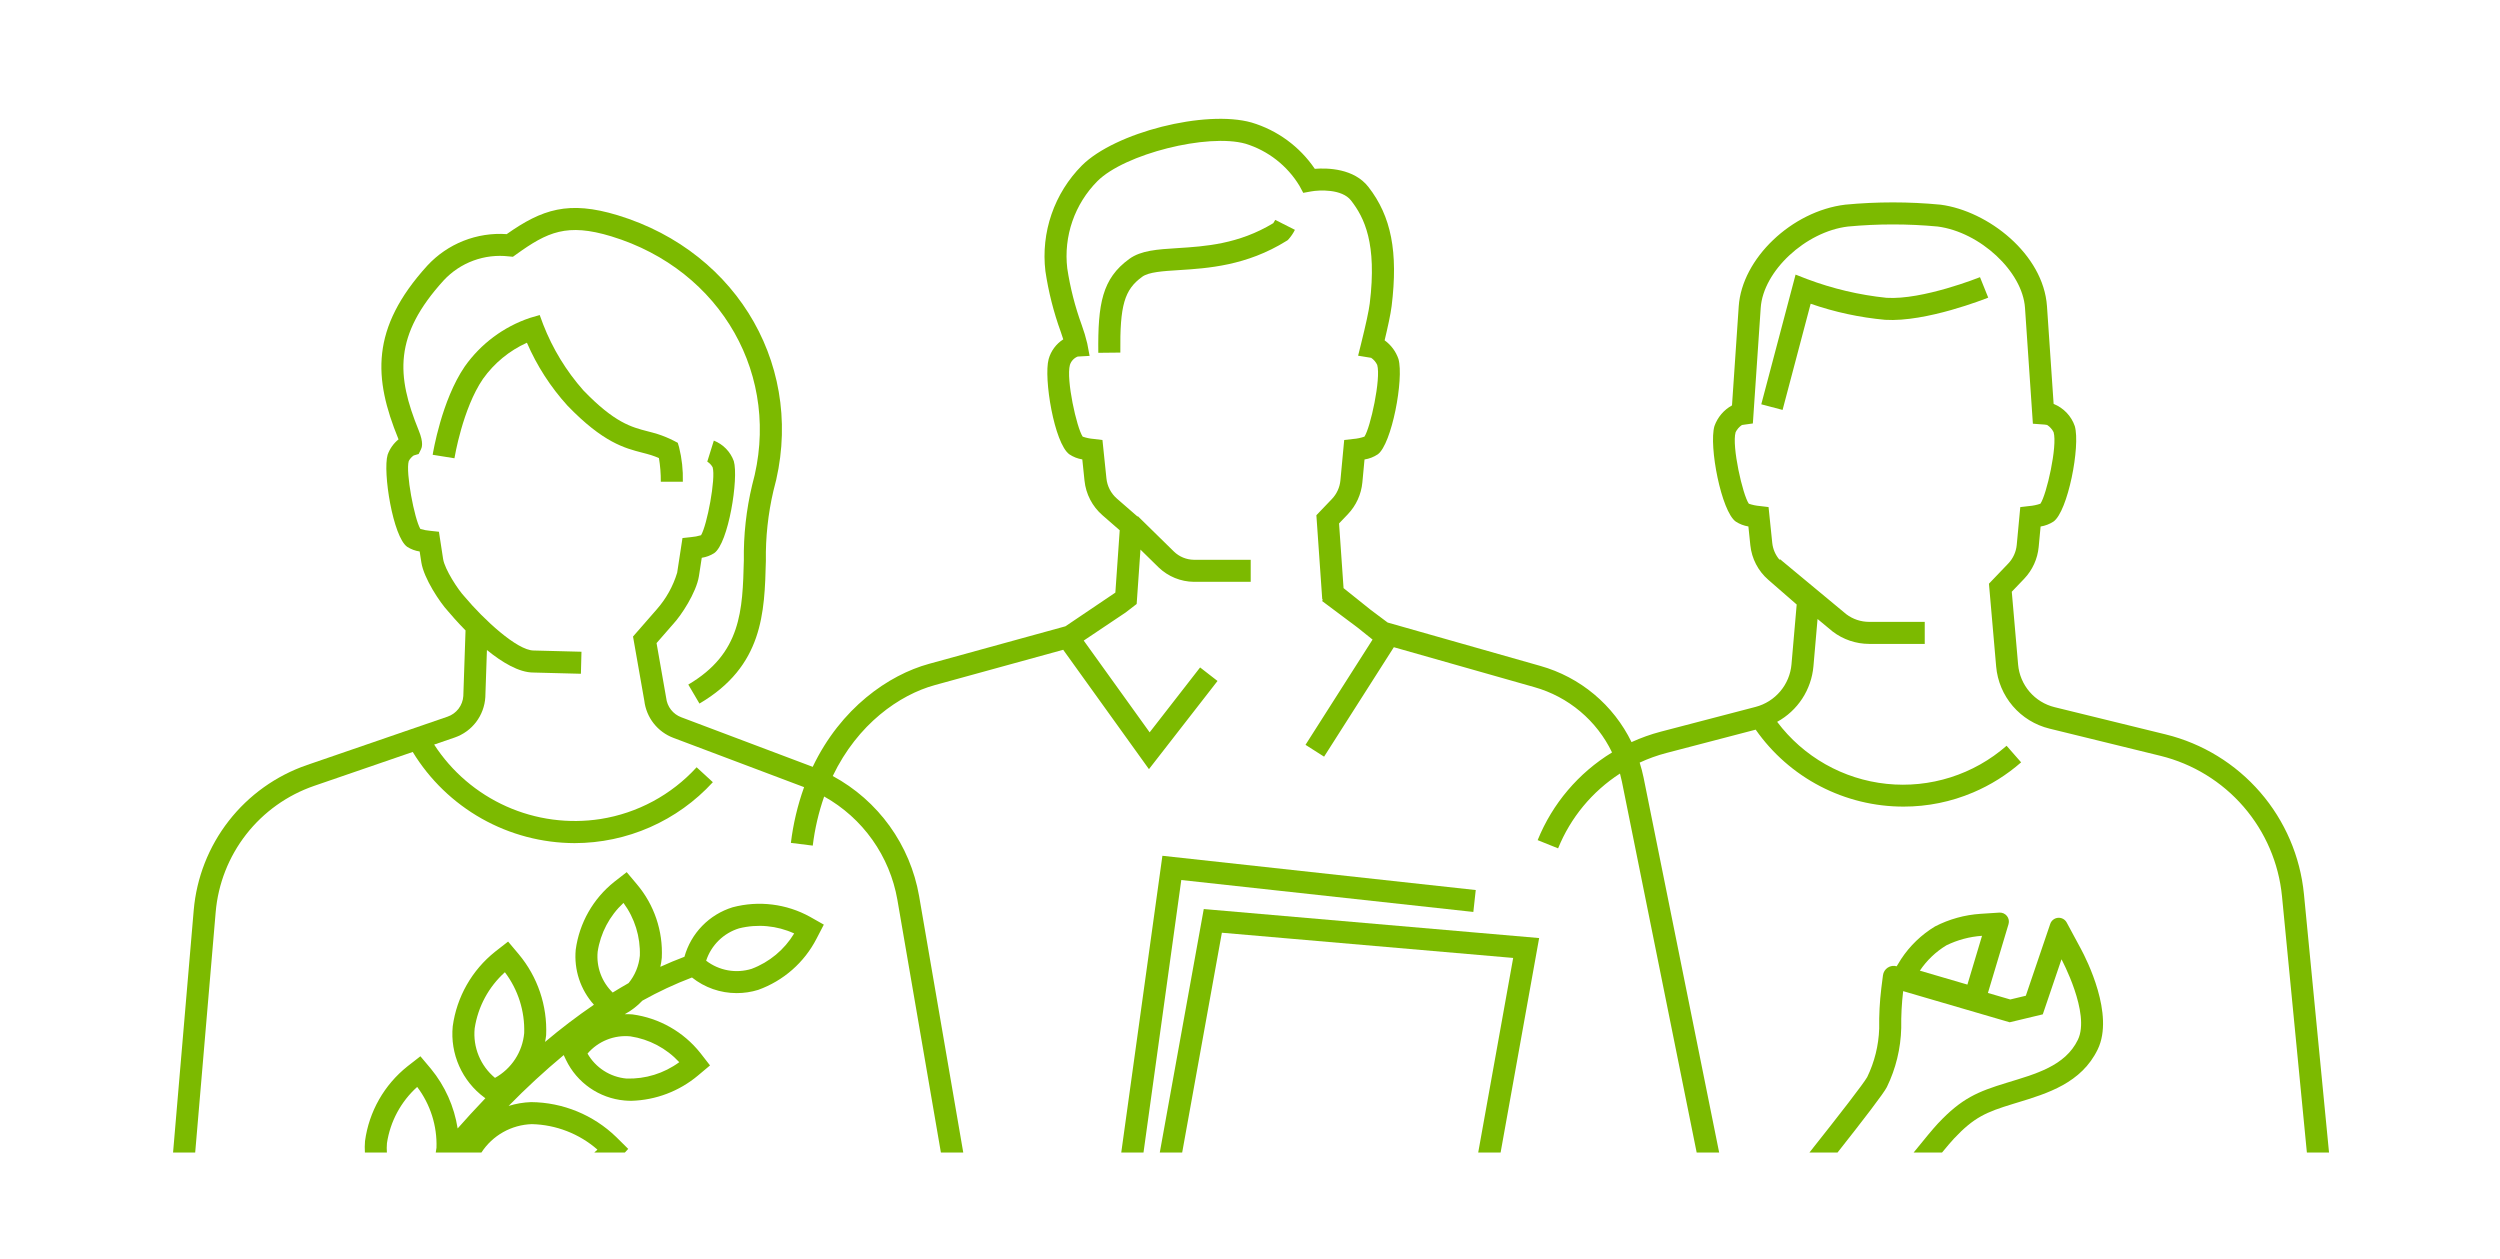 <svg width="397" height="200" viewBox="0 0 397 200" fill="none" xmlns="http://www.w3.org/2000/svg">
<path d="M299.575 47.292C295.26 46.846 291.021 45.846 286.962 44.317L285.137 43.608L279.69 64.203L283.073 65.097L287.533 48.235C291.356 49.562 295.326 50.419 299.356 50.787C305.865 51.193 315.328 47.423 315.729 47.263L314.424 44.015C314.334 44.052 305.305 47.66 299.575 47.292Z" fill="#7CBA00"/>
<path d="M204.482 38.14L204.634 37.98C205.031 37.532 205.367 37.033 205.632 36.498L202.508 34.919C202.417 35.097 202.314 35.27 202.201 35.436C196.684 38.79 191.327 39.127 187.01 39.399C183.761 39.603 181.196 39.765 179.335 41.114C175.017 44.242 174.326 48.243 174.41 56.027L177.91 55.99C177.829 48.484 178.545 46.008 181.387 43.948C182.427 43.195 184.653 43.054 187.23 42.892C191.75 42.607 197.942 42.217 204.295 38.257L204.482 38.14Z" fill="#7CBA00"/>
<path d="M106.976 69.977C106.161 69.562 105.313 69.212 104.441 68.932C103.917 68.768 103.394 68.632 102.857 68.494C100.275 67.829 97.605 67.14 92.642 61.995C89.92 58.918 87.764 55.385 86.272 51.558L85.705 50.025L84.138 50.486C79.965 51.897 76.348 54.596 73.806 58.193C70.123 63.573 68.766 71.87 68.709 72.22L72.165 72.773C72.178 72.695 73.46 64.894 76.694 60.17C78.472 57.671 80.88 55.688 83.674 54.423C85.258 58.09 87.437 61.469 90.123 64.424C95.773 70.283 99.217 71.17 101.985 71.883C102.462 72.006 102.928 72.126 103.394 72.272C103.817 72.407 104.233 72.564 104.639 72.743C104.847 73.982 104.946 75.238 104.936 76.495H108.436C108.484 74.653 108.284 72.814 107.84 71.027L107.63 70.32L106.976 69.977Z" fill="#7CBA00"/>
<path d="M61.449 181.529C61.968 178.088 63.664 174.934 66.249 172.605C68.348 175.381 69.43 178.794 69.314 182.272C69.29 182.525 69.243 182.773 69.197 183.02H76.45C77.321 181.68 78.504 180.569 79.898 179.784C81.291 179 82.854 178.563 84.453 178.513C88.293 178.602 91.98 180.033 94.874 182.558C94.713 182.717 94.541 182.868 94.371 183.02H99.23L99.76 182.445L97.858 180.561C94.231 177.044 89.388 175.058 84.336 175.015C83.124 175.057 81.924 175.261 80.767 175.623C83.544 172.784 86.465 170.088 89.517 167.548L89.884 168.323C90.742 170.104 92.045 171.633 93.669 172.76C95.293 173.888 97.18 174.576 99.149 174.757C99.513 174.791 99.884 174.809 100.261 174.809C104.135 174.701 107.859 173.289 110.829 170.801L112.752 169.188L111.209 167.205C108.542 163.854 104.683 161.663 100.439 161.088C100.032 161.055 99.624 161.043 99.216 161.053C100.256 160.489 101.2 159.763 102.013 158.902C104.544 157.487 107.175 156.258 109.885 155.225C111.904 156.834 114.41 157.709 116.992 157.706C118.146 157.707 119.293 157.534 120.396 157.194C124.405 155.756 127.719 152.849 129.666 149.061L130.824 146.831L128.638 145.594C124.889 143.521 120.486 142.977 116.346 144.074C114.513 144.638 112.851 145.654 111.513 147.027C110.175 148.401 109.204 150.089 108.689 151.936C107.392 152.424 106.116 152.956 104.862 153.53C104.969 153.059 105.045 152.581 105.092 152.1C105.302 147.845 103.887 143.669 101.135 140.418L99.52 138.497L97.54 140.04C94.19 142.707 91.999 146.566 91.424 150.81C91.278 152.387 91.459 153.978 91.956 155.483C92.454 156.987 93.257 158.372 94.315 159.551C91.629 161.386 89.039 163.358 86.555 165.458C86.62 165.102 86.693 164.749 86.727 164.386C86.931 159.701 85.374 155.109 82.363 151.514L80.687 149.522L78.634 151.122C74.941 154.06 72.526 158.311 71.892 162.987C71.684 165.144 72.038 167.32 72.919 169.3C73.801 171.281 75.181 172.999 76.924 174.288L77.078 174.401C75.383 176.17 73.908 177.801 72.674 179.198C72.132 175.72 70.668 172.451 68.436 169.73L66.76 167.736L64.705 169.336C61.013 172.274 58.598 176.525 57.965 181.2C57.913 181.806 57.907 182.414 57.946 183.02H61.439C61.401 182.524 61.405 182.025 61.449 181.529ZM117.377 147.419C120.298 146.692 123.379 146.979 126.116 148.232C124.56 150.81 122.182 152.789 119.364 153.85C118.144 154.23 116.85 154.311 115.592 154.086C114.335 153.861 113.149 153.337 112.136 152.558C112.533 151.344 113.217 150.243 114.129 149.348C115.041 148.453 116.155 147.792 117.377 147.418V147.419ZM94.907 151.139C95.356 148.163 96.802 145.428 99.009 143.382C100.794 145.807 101.709 148.763 101.608 151.772C101.457 153.365 100.836 154.876 99.823 156.113C98.966 156.598 98.125 157.102 97.294 157.616C96.436 156.784 95.776 155.771 95.363 154.649C94.95 153.528 94.794 152.329 94.908 151.139L94.907 151.139ZM100.11 164.573C103.086 165.021 105.822 166.468 107.868 168.675C105.442 170.457 102.486 171.372 99.477 171.273C98.204 171.157 96.978 170.736 95.903 170.046C94.827 169.356 93.934 168.418 93.298 167.309C94.13 166.34 95.184 165.584 96.37 165.108C97.555 164.632 98.838 164.448 100.11 164.573L100.11 164.573ZM75.376 163.316C75.895 159.875 77.592 156.72 80.177 154.39C82.276 157.167 83.359 160.58 83.242 164.058C83.108 165.532 82.615 166.95 81.806 168.189C80.998 169.428 79.898 170.451 78.604 171.167C77.466 170.221 76.576 169.011 76.014 167.643C75.451 166.274 75.233 164.789 75.376 163.316L75.376 163.316Z" fill="#7CBA00"/>
<path d="M184.174 183.021H187.73L194.034 148.118L240.293 152.12L234.74 183.021H238.296L244.416 148.963L191.157 144.356L184.174 183.021Z" fill="#7CBA00"/>
<path d="M30.997 183.02L34.25 144.847C34.634 140.35 36.316 136.062 39.091 132.503C41.867 128.944 45.615 126.267 49.883 124.797L65.541 119.41C68.23 123.82 72.004 127.466 76.504 130C81.003 132.535 86.078 133.873 91.242 133.888C95.373 133.884 99.457 133.022 103.237 131.357C107.017 129.691 110.41 127.258 113.2 124.212L110.624 121.843C106.618 126.233 101.238 129.13 95.368 130.059C90.293 130.847 85.097 130.151 80.409 128.054C75.72 125.957 71.738 122.549 68.943 118.24L72.201 117.119C73.558 116.653 74.745 115.793 75.612 114.65C76.478 113.507 76.986 112.132 77.07 110.7L77.324 103.221C79.714 105.168 82.398 106.799 84.704 106.799L92.248 106.994L92.338 103.496L84.749 103.3C82.113 103.3 76.756 98.313 73.796 94.773L73.725 94.694C72.732 93.641 70.631 90.416 70.369 88.781L69.703 84.443L68.366 84.298C67.82 84.255 67.281 84.154 66.756 83.997C65.81 82.427 64.391 74.99 64.909 73.219C65.094 72.862 65.364 72.557 65.694 72.329L66.484 72.096L66.834 71.389C66.968 71.116 67.327 70.389 66.485 68.335C62.938 59.63 62.52 53.258 70.455 44.526C71.759 43.123 73.374 42.047 75.171 41.384C76.969 40.722 78.896 40.493 80.799 40.714L81.452 40.776L81.984 40.393C86.937 36.831 90.041 35.387 97.078 37.531C114.606 42.872 124.221 59.851 119.443 77.026C118.508 80.938 118.065 84.951 118.123 88.973C117.919 96.902 117.743 103.749 109.3 108.71L111.074 111.727C121.193 105.782 121.41 97.283 121.621 89.063C121.565 85.328 121.966 81.601 122.815 77.963C128.115 58.913 117.49 40.091 98.098 34.183C90.292 31.806 86.086 33.224 80.464 37.179C78.124 37.017 75.778 37.381 73.598 38.245C71.418 39.109 69.459 40.451 67.865 42.172C58.77 52.181 59.353 60.109 63.243 69.655C63.256 69.685 63.27 69.725 63.287 69.772C62.495 70.412 61.895 71.259 61.554 72.219C60.758 74.942 62.401 85.275 64.67 86.841C65.269 87.222 65.941 87.472 66.643 87.576L66.911 89.323C67.318 91.867 69.857 95.673 71.142 97.055C71.596 97.596 72.602 98.764 73.927 100.109L73.575 110.525C73.528 111.259 73.264 111.963 72.817 112.548C72.37 113.132 71.76 113.571 71.063 113.809L48.744 121.487C43.836 123.178 39.524 126.257 36.332 130.351C33.14 134.445 31.205 139.378 30.762 144.55L27.483 183.02L30.997 183.02Z" fill="#7CBA00"/>
<path d="M105.788 110.822L104.261 102.123L106.901 99.096C108.142 97.782 110.571 94.118 110.991 91.485L111.438 88.576C112.14 88.473 112.812 88.222 113.41 87.841C115.679 86.277 117.324 75.944 116.527 73.22C116.26 72.484 115.839 71.813 115.292 71.252C114.746 70.691 114.086 70.253 113.357 69.966L112.316 73.307C112.672 73.528 112.965 73.837 113.168 74.203C113.69 75.989 112.274 83.418 111.327 84.994C110.802 85.153 110.262 85.255 109.715 85.297L108.378 85.443L107.534 90.943C106.887 93.085 105.787 95.064 104.31 96.745L100.524 101.081L102.316 111.269C102.471 112.584 102.984 113.831 103.801 114.873C104.618 115.915 105.706 116.712 106.946 117.175L127.69 124.998C126.662 127.861 125.959 130.83 125.593 133.85L129.066 134.284C129.388 131.626 129.996 129.012 130.877 126.484C133.91 128.181 136.527 130.531 138.538 133.366C140.548 136.2 141.902 139.447 142.501 142.87L149.414 183.021H152.966L145.95 142.276C145.251 138.273 143.654 134.479 141.28 131.181C138.906 127.883 135.815 125.165 132.241 123.232C136.209 114.956 142.839 110.338 148.442 108.796L168.836 103.185L182.453 122.14L193.341 108.138L190.577 105.99L182.564 116.296L172.095 101.723L178.75 97.264L180.502 95.913L181.105 87.276L184.008 90.122C185.512 91.558 187.504 92.37 189.583 92.394H198.612V88.894H189.583C188.402 88.878 187.272 88.412 186.424 87.591L180.692 81.97L180.638 82.025L177.37 79.182C176.424 78.361 175.826 77.21 175.7 75.963L175.069 69.87L173.678 69.704C173.083 69.657 172.497 69.535 171.932 69.341C170.968 67.92 169.275 60.235 169.902 57.946C169.998 57.648 170.158 57.374 170.372 57.145C170.585 56.916 170.847 56.736 171.138 56.62L173.028 56.514L172.657 54.552C172.422 53.552 172.127 52.567 171.774 51.602C170.713 48.69 169.945 45.679 169.481 42.614C169.185 40.093 169.463 37.537 170.293 35.138C171.124 32.739 172.485 30.558 174.276 28.759C178.581 24.456 191.772 21.127 197.8 22.826C201.37 23.93 204.413 26.304 206.351 29.5L206.957 30.624L208.212 30.396C209.484 30.166 213.097 29.977 214.543 31.836C216.666 34.566 218.68 38.642 217.518 48.17C217.381 49.299 216.887 51.597 216.127 54.642L215.668 56.485L217.688 56.815L217.722 56.811C218.148 57.095 218.488 57.49 218.704 57.955C219.318 60.152 217.62 67.927 216.673 69.339C216.091 69.541 215.485 69.666 214.87 69.711L213.459 69.871L212.858 76.286C212.752 77.395 212.277 78.435 211.508 79.24L209.041 81.82L209.972 95.169L210.077 95.252L209.939 95.437L215.534 99.621L217.963 101.565L207.314 118.278L210.265 120.159L221.342 102.777L243.663 109.119C246.336 109.873 248.818 111.188 250.944 112.976C253.07 114.763 254.791 116.983 255.993 119.487C250.663 122.741 246.521 127.624 244.179 133.413L247.425 134.719C249.401 129.843 252.833 125.694 257.253 122.839C257.37 123.269 257.475 123.705 257.564 124.147L269.431 183.02H273.002L260.995 123.455C260.83 122.661 260.624 121.875 260.378 121.102C261.747 120.465 263.169 119.953 264.629 119.572L278.803 115.868C281.445 119.646 284.96 122.73 289.05 124.858C293.14 126.985 297.683 128.094 302.293 128.089C306.081 128.092 309.83 127.33 313.316 125.849C316.101 124.669 318.679 123.052 320.954 121.059L318.645 118.428C316.058 120.693 313.031 122.399 309.754 123.44C306.476 124.481 303.02 124.834 299.6 124.477C296.18 124.121 292.87 123.062 289.878 121.367C286.886 119.672 284.276 117.378 282.212 114.628C283.823 113.745 285.191 112.479 286.196 110.942C287.2 109.404 287.811 107.643 287.973 105.814L288.627 98.296L291.014 100.277C292.68 101.554 294.72 102.248 296.819 102.252H305.649V98.752H296.819C295.513 98.753 294.243 98.329 293.199 97.544L282.667 88.803L282.591 88.894C281.943 88.14 281.539 87.207 281.434 86.218L280.846 80.522L279.458 80.356C278.864 80.307 278.279 80.185 277.715 79.992C276.74 78.607 274.981 70.832 275.614 68.638C275.842 68.174 276.189 67.779 276.618 67.492C276.69 67.477 276.778 67.467 276.949 67.443L278.354 67.245L279.602 48.877C279.999 43.05 286.729 36.779 293.454 35.974C298.192 35.53 302.961 35.529 307.7 35.971C314.439 36.855 321.179 43.126 321.569 48.876L322.821 67.287L324.336 67.397C324.587 67.407 324.836 67.436 325.082 67.484C325.524 67.765 325.881 68.163 326.114 68.633C326.747 70.831 324.991 78.598 324.016 79.989C323.437 80.189 322.835 80.314 322.224 80.362L320.821 80.528L320.257 86.54C320.152 87.646 319.677 88.685 318.909 89.49L315.845 92.691L316.989 105.833C317.19 108.156 318.114 110.356 319.631 112.126C321.148 113.896 323.181 115.146 325.445 115.701L343.084 120.026C348.211 121.288 352.821 124.109 356.277 128.102C359.733 132.094 361.866 137.06 362.38 142.316L366.332 183.02H369.849L365.865 141.978C365.279 136.001 362.854 130.353 358.923 125.812C354.992 121.272 349.749 118.063 343.918 116.627L326.279 112.301C324.725 111.921 323.33 111.063 322.289 109.849C321.248 108.635 320.614 107.125 320.475 105.531L319.47 93.967L321.438 91.91C322.75 90.535 323.561 88.758 323.742 86.866L324.047 83.611C324.775 83.496 325.47 83.229 326.088 82.829C328.375 81.225 330.393 70.844 329.477 67.666C329.202 66.871 328.76 66.145 328.18 65.537C327.599 64.929 326.895 64.453 326.115 64.14L325.061 48.639C324.5 40.362 315.701 33.491 308.156 32.501C303.128 32.02 298.065 32.02 293.037 32.499C284.535 33.517 276.626 41.059 276.11 48.639L275.042 64.376C273.741 65.094 272.748 66.264 272.252 67.665C271.336 70.844 273.354 81.225 275.643 82.831C276.25 83.224 276.932 83.487 277.645 83.603L277.953 86.577C278.17 88.704 279.189 90.668 280.803 92.069L285.314 95.997L284.487 105.511C284.348 107.083 283.726 108.575 282.708 109.781C281.69 110.988 280.324 111.851 278.797 112.253L263.744 116.185C262.147 116.604 260.59 117.16 259.088 117.847C257.665 114.925 255.641 112.337 253.147 110.252C250.654 108.168 247.748 106.634 244.62 105.752L220.358 98.858L217.693 96.865L213.357 93.395L212.641 83.121L214.038 81.661C215.351 80.284 216.163 78.506 216.343 76.613L216.685 72.966C217.437 72.851 218.156 72.572 218.789 72.149C221.004 70.547 222.962 60.185 222.076 57.013C221.668 55.82 220.9 54.782 219.878 54.043C220.352 52.072 220.835 49.888 220.993 48.594C222.04 40.01 220.937 34.356 217.305 29.688C215.019 26.748 210.852 26.65 208.789 26.808C206.389 23.274 202.842 20.677 198.749 19.456C191.413 17.391 177.06 21.028 171.802 26.284C169.636 28.463 167.99 31.103 166.987 34.007C165.984 36.91 165.649 40.003 166.009 43.054C166.499 46.349 167.319 49.586 168.457 52.716C168.598 53.135 168.731 53.532 168.846 53.889C167.714 54.613 166.889 55.728 166.526 57.022C165.703 60.027 167.418 70.416 169.815 72.149C170.434 72.562 171.135 72.837 171.87 72.955L172.219 76.324C172.436 78.453 173.457 80.419 175.072 81.822L177.811 84.206L177.119 94.105L169.189 99.457L147.514 105.422C141.106 107.185 133.523 112.423 129.057 121.776C129.037 121.768 129.019 121.759 128.999 121.752L108.181 113.9C107.537 113.659 106.971 113.243 106.549 112.7C106.126 112.156 105.863 111.506 105.788 110.822Z" fill="#7CBA00"/>
<path d="M178.055 183.021H181.588L187.589 139.748L233.967 144.817L234.348 141.338L184.589 135.898L178.055 183.021Z" fill="#7CBA00"/>
<path d="M287.338 183.021H291.801C295.886 177.847 299.175 173.565 299.634 172.627C301.059 169.7 301.837 166.501 301.916 163.247C301.888 161.291 301.99 159.336 302.222 157.394L319.14 162.338L324.395 161.077L327.364 152.336C327.364 152.336 331.988 160.914 329.972 165.106C327.955 169.298 323.222 170.551 318.648 171.951C314.074 173.35 311.52 174.394 307.752 178.401C307.039 179.159 305.652 180.83 303.885 183.021H308.396C309.242 181.996 309.897 181.228 310.301 180.799C313.479 177.42 315.395 176.607 319.672 175.299L320.341 175.095C325.123 173.641 330.542 171.994 333.126 166.625C335.781 161.105 331.359 152.372 330.445 150.677L328.19 146.494C328.058 146.249 327.858 146.048 327.613 145.916C327.368 145.783 327.09 145.725 326.813 145.748C326.536 145.771 326.271 145.875 326.052 146.046C325.833 146.217 325.668 146.449 325.579 146.713L324.05 151.21L321.701 158.124L319.228 158.717L315.682 157.681L315.779 157.358L318.099 149.611L318.953 146.758C319.019 146.537 319.031 146.304 318.987 146.077C318.944 145.851 318.846 145.638 318.702 145.458C318.559 145.278 318.374 145.135 318.163 145.041C317.952 144.948 317.722 144.907 317.492 144.922L314.52 145.114C311.997 145.278 309.534 145.96 307.286 147.117C305.123 148.422 303.28 150.196 301.893 152.308L301.193 153.447C300.955 153.377 300.705 153.36 300.46 153.396C300.216 153.433 299.982 153.522 299.775 153.658C299.568 153.793 299.393 153.972 299.261 154.182C299.13 154.392 299.046 154.628 299.015 154.873L298.75 156.952C298.495 159.073 298.384 161.208 298.417 163.344C298.327 166.017 297.677 168.642 296.509 171.049C295.89 172.122 292.259 176.819 287.338 183.021ZM309.079 150.123C310.852 149.256 312.777 148.741 314.746 148.607L312.426 156.354L304.874 154.14C305.967 152.511 307.402 151.14 309.079 150.123Z" fill="#7CBA00"/>
</svg>
